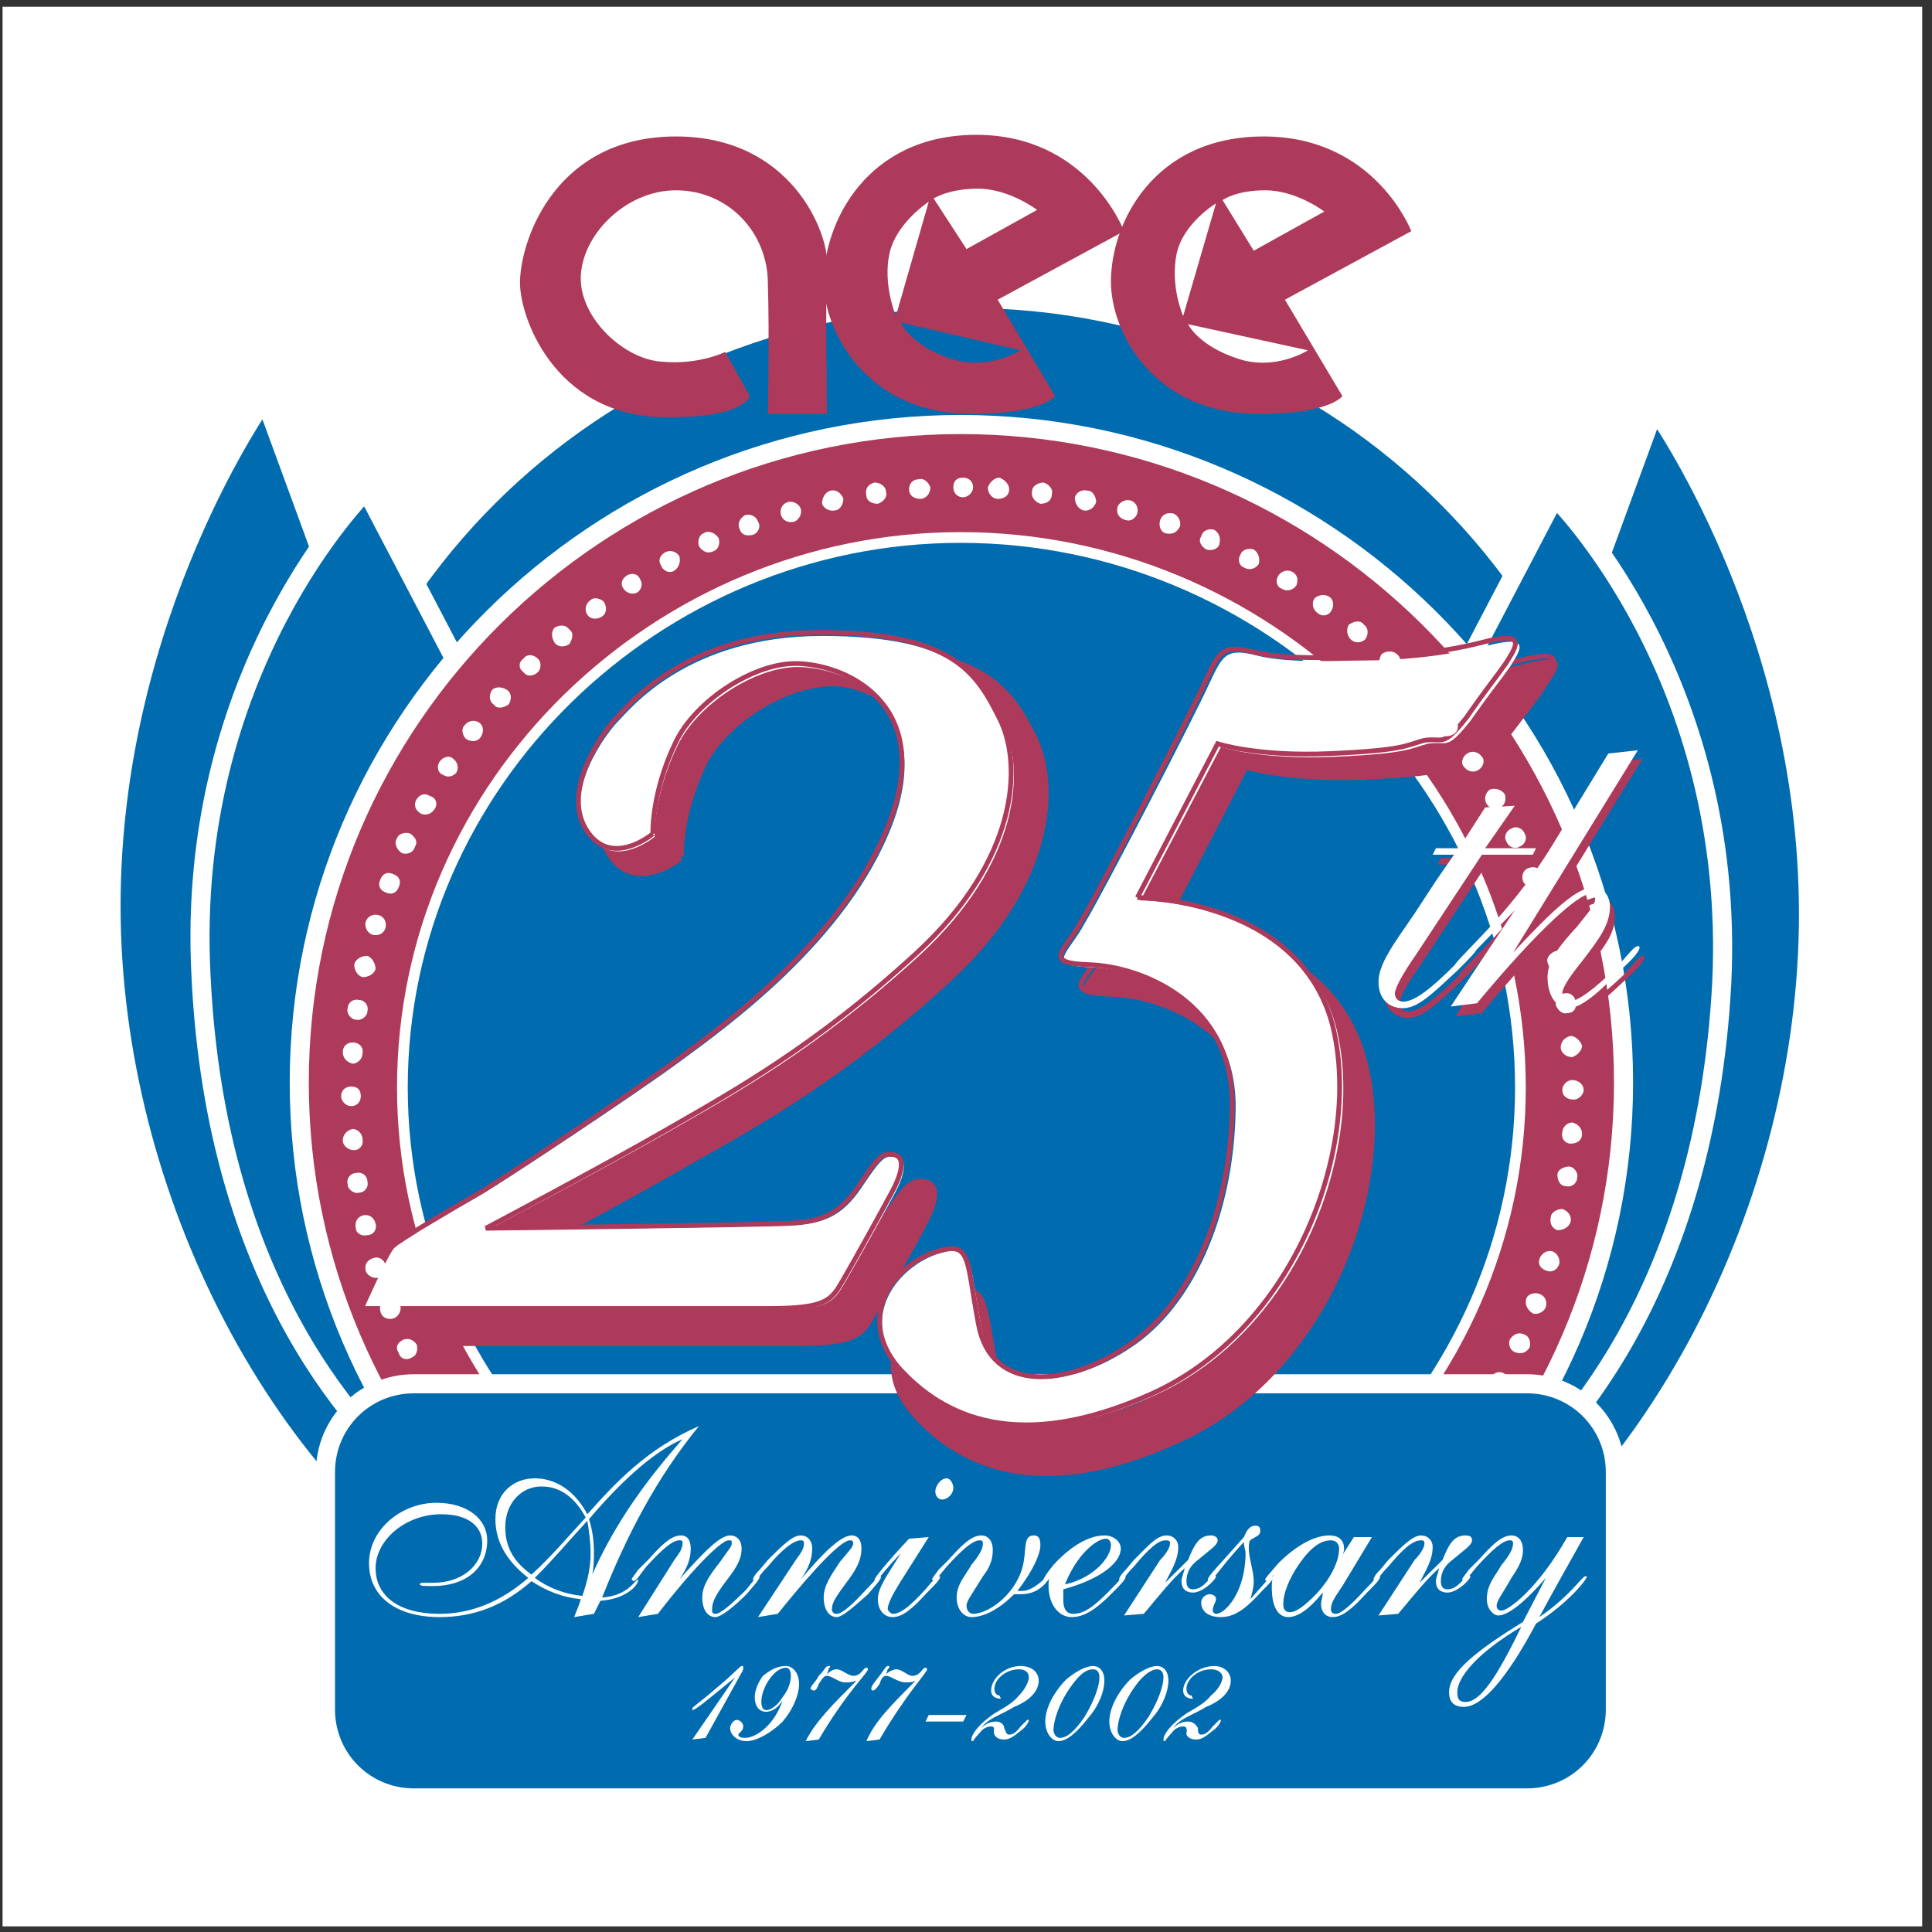 <?xml version="1.0" encoding="UTF-8"?>
<svg xmlns="http://www.w3.org/2000/svg" xmlns:xlink="http://www.w3.org/1999/xlink" width="194pt" height="194pt" viewBox="0 0 194 194" version="1.1">
<rect x="0" y="0" width="194" height="194" fill="#333333" stroke="none"/>
<g id="surface1">
<path style=" stroke:none;fill-rule:evenodd;fill:rgb(100%,100%,100%);fill-opacity:1;" d="M 0.258 0.676 L 193.016 0.676 L 193.016 193.434 L 0.258 193.434 L 0.258 0.676 "/>
<path style=" stroke:none;fill-rule:evenodd;fill:rgb(0%,42.4%,68.599%);fill-opacity:1;" d="M 158.691 62.879 L 166.605 41.406 C 166.605 41.406 182.098 62.879 182.098 92.055 C 182.098 121.398 166.273 151.395 144.188 163.852 C 122.102 176.309 158.691 62.879 158.691 62.879 "/>
<path style="fill:none;stroke-width:19.174;stroke-linecap:butt;stroke-linejoin:miter;stroke:rgb(100%,100%,100%);stroke-opacity:1;stroke-miterlimit:2.613;" d="M 1582.578 1314.814 L 1661.502 1530.169 C 1661.502 1530.169 1816.001 1314.814 1816.001 1022.254 C 1816.001 728.01 1658.191 427.225 1437.935 302.313 C 1217.679 177.4 1582.578 1314.814 1582.578 1314.814 " transform="matrix(0.1,0,0,-0.1,0,194)"/>
<path style=" stroke:none;fill-rule:evenodd;fill:rgb(0%,42.4%,68.599%);fill-opacity:1;" d="M 34.582 61.895 L 26.672 40.422 C 26.672 40.422 11.18 61.895 11.18 91.234 C 11.18 120.414 26.836 150.41 49.086 162.867 C 71.172 175.328 34.582 61.895 34.582 61.895 "/>
<path style="fill:none;stroke-width:19.174;stroke-linecap:butt;stroke-linejoin:miter;stroke:rgb(100%,100%,100%);stroke-opacity:1;stroke-miterlimit:2.613;" d="M 344.875 1324.684 L 265.99 1540.001 C 265.99 1540.001 111.491 1324.684 111.491 1030.441 C 111.491 737.881 267.626 437.096 489.518 312.184 C 709.774 187.232 344.875 1324.684 344.875 1324.684 " transform="matrix(0.1,0,0,-0.1,0,194)"/>
<path style=" stroke:none;fill-rule:evenodd;fill:rgb(0%,42.4%,68.599%);fill-opacity:1;" d="M 97.379 166.148 C 135.125 166.148 165.617 135.824 165.617 98.285 C 165.617 60.746 135.125 30.422 97.379 30.422 C 59.801 30.422 29.145 60.746 29.145 98.285 C 29.145 135.824 59.801 166.148 97.379 166.148 "/>
<path style="fill:none;stroke-width:19.174;stroke-linecap:butt;stroke-linejoin:miter;stroke:rgb(100%,100%,100%);stroke-opacity:1;stroke-miterlimit:2.613;" d="M 971.128 279.281 C 1347.558 279.281 1651.646 583.395 1651.646 959.778 C 1651.646 1336.2 1347.558 1640.276 971.128 1640.276 C 596.374 1640.276 290.649 1336.2 290.649 959.778 C 290.649 583.395 596.374 279.281 971.128 279.281 " transform="matrix(0.1,0,0,-0.1,0,194)"/>
<path style=" stroke:none;fill-rule:evenodd;fill:rgb(0%,42.4%,68.599%);fill-opacity:1;" d="M 147.648 149.098 L 147.32 67.797 L 156.551 50.258 C 156.551 50.258 174.844 68.121 173.363 98.941 C 171.715 129.922 157.211 145.164 150.285 150.574 C 143.199 155.984 147.648 149.098 147.648 149.098 "/>
<path style="fill:none;stroke-width:19.174;stroke-linecap:butt;stroke-linejoin:miter;stroke:rgb(100%,100%,100%);stroke-opacity:1;stroke-miterlimit:2.613;" d="M 1472.489 450.257 L 1469.178 1265.499 L 1561.23 1441.371 C 1561.23 1441.371 1743.699 1262.208 1728.896 953.198 C 1712.456 642.542 1567.814 489.701 1498.745 435.451 C 1428.079 381.201 1472.489 450.257 1472.489 450.257 " transform="matrix(0.1,0,0,-0.1,0,194)"/>
<path style="fill-rule:evenodd;fill:rgb(0%,42.4%,68.599%);fill-opacity:1;stroke-width:19.174;stroke-linecap:butt;stroke-linejoin:miter;stroke:rgb(100%,100%,100%);stroke-opacity:1;stroke-miterlimit:2.613;" d="M 456.639 456.799 L 459.951 1272.079 L 367.898 1447.952 C 367.898 1447.952 185.429 1268.789 201.869 959.778 C 216.672 649.122 361.315 496.243 432.019 442.031 C 501.049 387.781 456.639 456.799 456.639 456.799 " transform="matrix(0.1,0,0,-0.1,0,194)"/>
<path style=" stroke:none;fill-rule:evenodd;fill:rgb(67.799%,22.699%,35.3%);fill-opacity:1;" d="M 96.719 174.836 C 133.309 174.836 163.473 145.328 163.473 108.941 C 163.473 72.551 133.309 43.043 96.719 43.043 C 60.129 43.043 30.133 72.551 30.133 108.941 C 30.133 145.328 60.129 174.836 96.719 174.836 "/>
<path style="fill:none;stroke-width:19.174;stroke-linecap:butt;stroke-linejoin:miter;stroke:rgb(100%,100%,100%);stroke-opacity:1;stroke-miterlimit:2.613;" d="M 964.545 192.167 C 1329.443 192.167 1630.26 488.056 1630.26 852.962 C 1630.26 1217.868 1329.443 1513.718 964.545 1513.718 C 599.646 1513.718 300.505 1217.868 300.505 852.962 C 300.505 488.056 599.646 192.167 964.545 192.167 " transform="matrix(0.1,0,0,-0.1,0,194)"/>
<path style=" stroke:none;fill-rule:evenodd;fill:rgb(0%,42.4%,68.599%);fill-opacity:1;" d="M 96.719 164.508 C 127.379 164.508 153.09 139.758 153.09 109.43 C 153.09 78.941 127.379 54.355 96.719 54.355 C 66.227 54.355 40.516 78.941 40.516 109.43 C 40.516 139.758 66.227 164.508 96.719 164.508 "/>
<path style="fill:none;stroke-width:10.775;stroke-linecap:butt;stroke-linejoin:miter;stroke:rgb(100%,100%,100%);stroke-opacity:1;stroke-miterlimit:2.613;" d="M 964.545 295.732 C 1270.269 295.732 1526.715 543.912 1526.715 848.027 C 1526.715 1153.747 1270.269 1400.282 964.545 1400.282 C 660.456 1400.282 404.049 1153.747 404.049 848.027 C 404.049 543.912 660.456 295.732 964.545 295.732 " transform="matrix(0.1,0,0,-0.1,0,194)"/>
<path style=" stroke:none;fill-rule:evenodd;fill:rgb(0%,42.4%,68.599%);fill-opacity:1;" d="M 153.746 180.574 C 158.691 180.574 162.648 176.637 162.648 171.719 L 162.648 147.953 C 162.648 143.035 158.691 139.102 153.746 139.102 L 41.672 139.102 C 36.727 139.102 32.77 143.035 32.77 147.953 L 32.77 171.719 C 32.77 176.637 36.727 180.574 41.672 180.574 L 153.746 180.574 "/>
<path style="fill:none;stroke-width:19.174;stroke-linecap:butt;stroke-linejoin:miter;stroke:rgb(100%,100%,100%);stroke-opacity:1;stroke-miterlimit:2.613;" d="M 1533.299 134.627 C 1582.578 134.627 1622.04 174.11 1622.04 223.425 L 1622.04 461.734 C 1622.04 511.049 1582.578 550.493 1533.299 550.493 L 415.58 550.493 C 366.262 550.493 326.8 511.049 326.8 461.734 L 326.8 223.425 C 326.8 174.11 366.262 134.627 415.58 134.627 L 1533.299 134.627 " transform="matrix(0.1,0,0,-0.1,0,194)"/>
<path style=" stroke:none;fill-rule:evenodd;fill:rgb(100%,100%,100%);fill-opacity:1;" d="M 58.316 160.574 C 56.504 160.41 54.855 159.754 53.371 158.77 C 50.57 161.23 47.602 162.379 44.145 162.379 C 39.691 162.379 37.055 160.246 37.055 156.969 C 37.055 153.527 40.352 150.902 43.812 150.902 C 46.945 150.902 48.922 152.543 48.922 154.672 C 48.922 157.461 46.781 159.262 43.484 159.262 C 42.66 159.262 42.164 159.262 42.164 159.098 C 42.164 158.934 42.328 158.934 42.492 158.934 C 42.492 158.934 42.824 158.934 43.484 158.934 C 46.449 158.934 48.426 157.133 48.426 155 C 48.426 153.199 46.945 152.051 44.309 152.051 C 40.68 152.051 37.715 154.672 37.715 157.461 C 37.715 160.246 40.023 162.051 44.145 162.051 C 47.438 162.051 50.406 160.738 53.043 158.441 C 50.734 156.641 49.746 154.672 49.746 152.543 C 49.746 149.918 51.559 148.445 53.703 148.445 C 55.352 148.445 57.492 149.262 58.977 152.051 C 61.777 148.934 64.91 145.492 70.184 143.199 C 65.898 148.445 62.934 154.18 60.461 160.41 C 63.098 160.246 63.758 158.605 64.086 158.605 C 64.086 159.262 62.77 160.574 60.293 160.738 L 59.637 162.051 L 57.656 162.379 C 57.824 161.887 58.152 161.23 58.316 160.574 Z M 68.535 144.512 C 65.898 145.656 62.77 148.281 59.141 152.543 C 59.469 153.527 59.637 154.672 59.637 155.82 C 59.637 156.641 59.637 157.297 59.469 158.113 C 61.941 152.543 65.238 148.281 68.535 144.512 Z M 59.305 155.984 C 59.305 154.836 59.141 153.691 58.977 152.707 C 57.164 154.672 55.516 156.641 53.703 158.441 C 55.02 159.426 56.668 160.082 58.48 160.246 C 58.977 158.77 59.305 157.461 59.305 155.984 Z M 58.812 152.379 C 57.656 150.246 56.176 149.262 54.359 149.262 C 52.383 149.262 50.734 150.902 50.734 153.359 C 50.734 155.328 51.559 156.805 53.371 158.113 C 55.352 156.312 57 154.344 58.812 152.379 "/>
<path style=" stroke:none;fill-rule:evenodd;fill:rgb(100%,100%,100%);fill-opacity:1;" d="M 67.711 156.641 C 68.207 155.984 68.535 155.492 68.535 155 C 68.535 154.672 68.535 154.672 68.207 154.672 C 67.547 154.672 66.559 155.492 64.91 157.297 C 64.25 158.113 63.922 158.77 63.59 158.77 L 63.426 158.605 C 63.426 158.441 63.758 158.113 64.086 157.625 L 65.074 156.641 C 66.395 155.164 67.383 154.18 68.371 154.18 C 69.031 154.18 69.359 154.672 69.359 155.492 C 69.359 156.477 69.031 157.461 68.207 158.605 C 70.844 155.656 72.328 154.18 73.316 154.18 C 73.977 154.18 74.469 154.672 74.469 155.492 C 74.469 156.805 73.645 157.789 72.656 159.098 C 71.832 160.246 71.504 160.902 71.504 161.559 C 71.504 161.887 71.504 162.051 71.832 162.051 C 72.328 162.051 73.316 161.23 74.965 159.59 C 75.621 158.77 75.953 158.281 76.117 158.281 C 76.281 158.281 76.281 158.281 76.281 158.281 C 76.281 158.605 75.789 159.098 74.965 160.082 C 73.48 161.559 72.328 162.379 71.832 162.379 C 71.008 162.379 70.516 161.559 70.516 160.41 C 70.516 159.262 71.172 158.281 72.328 156.805 C 72.984 155.82 73.48 155.328 73.48 155 C 73.48 154.672 73.48 154.672 73.152 154.672 C 72.492 154.672 69.855 157.133 66.062 162.051 L 64.086 162.379 L 67.711 156.641 "/>
<path style=" stroke:none;fill-rule:evenodd;fill:rgb(100%,100%,100%);fill-opacity:1;" d="M 79.91 156.641 C 80.402 155.984 80.734 155.492 80.734 155 C 80.734 154.672 80.566 154.672 80.402 154.672 C 79.742 154.672 78.59 155.492 77.105 157.297 C 76.281 158.113 75.953 158.77 75.789 158.77 C 75.621 158.77 75.621 158.605 75.621 158.605 C 75.621 158.441 75.789 158.113 76.281 157.625 L 77.105 156.641 C 78.59 155.164 79.578 154.18 80.402 154.18 C 81.062 154.18 81.555 154.672 81.555 155.492 C 81.555 156.477 81.227 157.461 80.402 158.605 C 82.875 155.656 84.523 154.18 85.512 154.18 C 86.172 154.18 86.5 154.672 86.5 155.492 C 86.5 156.805 85.844 157.789 84.852 159.098 C 84.027 160.246 83.535 160.902 83.535 161.559 C 83.535 161.887 83.699 162.051 84.027 162.051 C 84.523 162.051 85.512 161.23 86.996 159.59 C 87.82 158.77 88.148 158.281 88.316 158.281 L 88.48 158.281 C 88.48 158.605 87.984 159.098 87.16 160.082 C 85.512 161.559 84.523 162.379 84.027 162.379 C 83.207 162.379 82.711 161.559 82.711 160.41 C 82.711 159.262 83.371 158.281 84.359 156.805 C 85.184 155.82 85.676 155.328 85.676 155 C 85.676 154.672 85.512 154.672 85.348 154.672 C 84.523 154.672 82.051 157.133 78.094 162.051 L 76.117 162.379 L 79.91 156.641 "/>
<path style=" stroke:none;fill-rule:evenodd;fill:rgb(100%,100%,100%);fill-opacity:1;" d="M 95.07 148.445 C 95.402 148.445 95.73 148.934 95.73 149.426 C 95.73 149.918 95.238 150.574 94.578 150.574 C 94.246 150.574 93.918 150.246 93.918 149.754 C 93.918 149.262 94.414 148.445 95.07 148.445 Z M 87.82 158.77 L 87.82 158.605 C 87.82 158.441 88.973 156.969 91.281 154.508 L 93.258 154.344 L 90.457 158.77 C 89.633 160.082 89.137 161.066 89.137 161.559 C 89.137 161.723 89.469 162.051 89.633 162.051 C 90.457 162.051 91.445 161.23 92.93 159.59 C 93.754 158.605 94.082 158.281 94.246 158.281 L 94.414 158.281 C 94.414 158.605 93.918 159.098 93.094 159.918 C 91.609 161.559 90.621 162.379 89.633 162.379 C 88.809 162.379 88.148 161.723 88.148 160.574 C 88.148 159.426 89.137 158.113 90.457 155.984 C 88.809 157.625 88.148 158.77 87.82 158.77 "/>
<path style=" stroke:none;fill-rule:evenodd;fill:rgb(100%,100%,100%);fill-opacity:1;" d="M 102.652 159.754 C 103.312 159.754 104.137 159.262 104.961 158.441 L 105.289 158.113 L 105.453 157.953 C 105.621 157.953 105.621 158.113 105.621 158.113 C 105.621 158.281 105.621 158.281 105.621 158.281 L 105.289 158.605 C 104.469 159.754 103.477 160.082 102.488 160.082 C 102.324 160.082 101.996 160.082 101.828 160.082 C 100.18 161.723 98.699 162.379 97.543 162.379 C 96.719 162.379 96.062 161.559 96.062 160.41 C 96.062 159.098 96.887 158.281 97.543 157.133 C 98.367 156.148 98.699 155.492 98.699 155 C 98.699 154.672 98.531 154.672 98.367 154.672 C 97.711 154.672 96.719 155.492 95.07 157.297 C 94.246 158.281 93.918 158.77 93.754 158.77 L 93.59 158.605 C 93.59 158.441 93.918 158.113 94.246 157.625 L 95.238 156.641 C 96.555 155.164 97.543 154.18 98.531 154.18 C 99.191 154.18 99.688 154.672 99.688 155.656 C 99.688 156.641 99.355 157.461 98.699 158.281 C 97.711 159.918 97.051 160.738 97.051 161.23 C 97.051 161.723 97.379 162.051 97.711 162.051 C 99.191 162.051 101.828 160.246 102.652 157.461 C 103.148 155.656 102.652 154.18 103.809 154.18 C 104.301 154.18 104.469 154.508 104.469 155.164 C 104.469 155.984 103.809 157.625 102.16 159.754 C 102.324 159.754 102.488 159.754 102.652 159.754 "/>
<path style=" stroke:none;fill-rule:evenodd;fill:rgb(100%,100%,100%);fill-opacity:1;" d="M 104.797 158.77 L 104.797 158.605 C 104.797 158.441 105.129 157.953 105.785 157.133 C 107.598 155.164 109.41 154.18 110.895 154.18 C 111.883 154.18 112.543 154.836 112.543 155.492 C 112.543 156.969 110.398 158.605 106.773 159.59 C 106.773 160.082 106.773 160.41 106.773 160.738 C 106.773 161.559 107.105 162.051 107.762 162.051 C 108.918 162.051 109.906 161.23 111.223 159.918 C 112.379 158.77 112.707 158.281 112.871 158.281 C 113.039 158.281 113.039 158.281 113.039 158.281 C 113.039 158.605 112.543 159.098 111.555 160.082 C 110.07 161.559 108.918 162.379 107.598 162.379 C 106.281 162.379 105.289 161.066 105.289 159.262 C 105.289 158.934 105.289 158.605 105.453 158.113 C 105.129 158.441 104.961 158.77 104.797 158.77 Z M 111.555 155.164 C 111.555 154.836 111.391 154.508 111.059 154.508 C 110.07 154.508 108.094 156.148 106.938 159.098 C 109.906 158.441 111.555 156.312 111.555 155.164 "/>
<path style=" stroke:none;fill-rule:evenodd;fill:rgb(100%,100%,100%);fill-opacity:1;" d="M 116.496 156.641 C 117.156 155.984 117.488 155.328 117.488 155 C 117.488 154.672 117.324 154.672 116.992 154.672 C 116.336 154.672 115.344 155.492 113.863 157.297 C 113.039 158.113 112.707 158.77 112.543 158.77 C 112.379 158.77 112.379 158.605 112.379 158.605 C 112.379 158.441 112.543 158.113 113.039 157.625 L 113.863 156.641 C 115.344 155.164 116.168 154.18 117.156 154.18 C 117.816 154.18 118.312 154.672 118.312 155.328 C 118.312 156.641 117.652 157.625 116.992 158.934 C 117.652 158.281 118.477 157.461 119.301 156.641 C 119.961 155 120.453 154.18 121.609 154.18 C 121.938 154.18 122.27 154.344 122.27 154.672 C 122.27 155.164 121.441 155.656 120.289 156.641 C 119.629 157.133 119.137 157.789 119.137 158.77 C 119.137 159.262 119.301 159.59 119.797 159.59 C 120.949 159.59 121.609 158.113 121.938 158.113 L 122.102 158.281 C 122.102 158.605 120.785 159.918 119.797 159.918 C 119.137 159.918 118.641 159.59 118.641 158.77 C 118.641 158.441 118.805 158.113 118.973 157.461 C 117.816 158.441 116.496 160.082 114.852 162.051 L 112.871 162.215 L 116.496 156.641 "/>
<path style=" stroke:none;fill-rule:evenodd;fill:rgb(100%,100%,100%);fill-opacity:1;" d="M 121.441 158.77 C 121.277 158.77 121.277 158.605 121.277 158.605 C 121.277 158.281 122.598 156.969 124.906 154.344 C 125.234 153.527 125.562 153.199 126.059 153.199 C 126.387 153.199 126.555 153.359 126.555 153.691 C 126.555 154.016 126.387 154.18 126.059 154.344 C 125.562 154.672 125.398 154.508 125.398 155.492 C 125.398 156.477 125.895 157.789 125.895 158.77 C 125.895 159.426 125.73 159.918 125.562 160.574 C 126.883 159.098 127.543 158.281 127.707 158.281 C 127.871 158.281 127.871 158.281 127.871 158.281 C 127.871 158.605 127.543 158.934 126.719 159.754 C 125.234 161.395 124.078 162.379 122.598 162.379 C 121.441 162.379 120.617 161.887 120.617 160.902 C 120.617 160.41 121.113 160.082 121.441 160.082 C 121.773 160.082 122.102 160.246 122.102 160.574 C 122.102 160.902 121.773 161.23 121.773 161.723 C 121.773 161.887 121.938 162.051 122.102 162.051 C 123.09 162.051 125.07 159.754 125.07 155.984 C 125.07 155.656 124.906 155.328 124.906 154.836 C 122.598 157.297 121.773 158.77 121.441 158.77 "/>
<path style=" stroke:none;fill-rule:evenodd;fill:rgb(100%,100%,100%);fill-opacity:1;" d="M 135.949 154.344 L 137.762 154.344 L 134.793 159.262 C 134.137 160.246 133.641 160.902 133.641 161.559 C 133.641 161.887 133.805 162.051 134.137 162.051 C 134.629 162.051 135.617 161.23 137.102 159.59 C 137.926 158.77 138.254 158.281 138.422 158.281 C 138.586 158.281 138.586 158.281 138.586 158.281 C 138.586 158.605 138.09 159.098 137.266 159.918 C 135.781 161.559 134.793 162.379 133.805 162.379 C 133.145 162.379 132.652 161.887 132.652 161.066 C 132.652 160.738 132.816 160.41 132.816 159.918 C 131.496 161.559 130.344 162.379 129.355 162.379 C 128.367 162.379 127.707 161.395 127.707 159.426 C 127.707 159.098 127.707 158.605 127.871 158.113 C 127.543 158.605 127.379 158.77 127.211 158.77 C 127.211 158.77 127.047 158.77 127.047 158.605 C 127.047 158.441 127.543 157.953 128.367 156.969 C 130.344 155 132.156 154.18 133.477 154.18 C 134.465 154.18 134.961 154.672 134.961 155.492 C 134.961 155.656 134.961 155.82 134.793 156.148 Z M 129.52 161.887 C 130.18 161.887 131.004 161.23 132.156 160.082 C 133.805 158.281 134.465 156.641 134.465 155.492 C 134.465 155 134.137 154.672 133.641 154.672 C 132.652 154.672 131.664 155.328 130.508 156.969 C 129.355 158.605 128.859 160.082 128.859 161.066 C 128.859 161.559 129.023 161.887 129.52 161.887 "/>
<path style=" stroke:none;fill-rule:evenodd;fill:rgb(100%,100%,100%);fill-opacity:1;" d="M 142.047 156.641 C 142.703 155.984 143.035 155.328 143.035 155 C 143.035 154.672 142.871 154.672 142.703 154.672 C 141.883 154.672 140.891 155.492 139.41 157.297 C 138.586 158.113 138.254 158.77 138.09 158.77 C 137.926 158.77 137.926 158.605 137.926 158.605 C 137.926 158.441 138.09 158.113 138.586 157.625 L 139.41 156.641 C 140.891 155.164 141.883 154.18 142.703 154.18 C 143.363 154.18 143.859 154.672 143.859 155.328 C 143.859 156.641 143.199 157.625 142.539 158.934 C 143.199 158.281 144.023 157.461 144.848 156.641 C 145.508 155 146.004 154.18 147.156 154.18 C 147.648 154.18 147.812 154.344 147.812 154.672 C 147.812 155.164 146.992 155.656 145.836 156.641 C 145.176 157.133 144.684 157.789 144.684 158.77 C 144.684 159.262 144.848 159.59 145.344 159.59 C 146.496 159.59 147.156 158.113 147.484 158.113 L 147.648 158.281 C 147.648 158.605 146.332 159.918 145.344 159.918 C 144.684 159.918 144.188 159.59 144.188 158.77 C 144.188 158.441 144.355 158.113 144.52 157.461 C 143.363 158.441 142.047 160.082 140.398 162.051 L 138.422 162.215 L 142.047 156.641 "/>
<path style=" stroke:none;fill-rule:evenodd;fill:rgb(100%,100%,100%);fill-opacity:1;" d="M 150.453 162.215 C 149.957 162.215 149.297 161.559 149.297 160.574 C 149.297 159.098 150.121 158.281 150.781 157.133 C 151.605 156.148 151.934 155.492 151.934 155 C 151.934 154.672 151.77 154.672 151.605 154.672 C 150.945 154.672 149.957 155.492 148.309 157.297 C 147.484 158.281 147.156 158.77 146.992 158.77 L 146.824 158.605 C 146.824 158.441 147.156 158.113 147.484 157.625 L 148.473 156.641 C 149.793 155.164 150.781 154.18 151.77 154.18 C 152.43 154.18 152.926 154.672 152.926 155.656 C 152.926 156.641 152.43 157.461 151.77 158.441 C 150.945 159.918 150.285 160.738 150.285 161.23 C 150.285 161.559 150.453 161.723 150.781 161.723 C 151.441 161.723 154.406 159.59 157.375 154.344 L 159.023 154.344 C 157.375 157.297 155.891 159.918 154.57 162.379 C 157.703 160.246 158.859 158.281 159.188 158.281 L 159.352 158.281 C 159.352 158.605 157.539 160.902 154.242 163.031 C 151.277 168.605 148.805 171.395 146.992 171.395 C 146.004 171.395 145.508 170.902 145.508 169.918 C 145.508 167.949 148.145 165.82 152.926 162.867 L 155.23 158.441 C 153.09 160.902 151.441 162.215 150.453 162.215 Z M 146.332 169.918 C 146.332 170.574 146.496 170.902 147.156 170.902 C 148.641 170.902 150.285 168.441 152.758 163.359 C 148.309 165.984 146.332 168.441 146.332 169.918 "/>
<path style=" stroke:none;fill-rule:evenodd;fill:rgb(100%,100%,100%);fill-opacity:1;" d="M 73.809 168.441 C 71.172 170.574 69.855 171.719 69.523 171.719 L 69.523 171.555 C 69.523 171.395 70.348 170.902 71.832 169.59 C 73.645 168.113 74.305 167.293 74.469 167.293 C 74.633 167.293 74.633 167.293 74.633 167.461 C 74.633 167.461 74.633 167.785 74.469 167.949 L 70.844 174.508 L 69.523 174.672 L 73.809 168.441 "/>
<path style=" stroke:none;fill-rule:evenodd;fill:rgb(100%,100%,100%);fill-opacity:1;" d="M 76.941 171.887 C 76.281 171.887 75.789 171.395 75.789 170.41 C 75.789 169.754 76.117 168.934 76.613 168.277 C 77.438 167.621 78.094 167.293 78.918 167.293 C 79.578 167.293 80.238 167.949 80.238 169.098 C 80.238 170.246 79.578 171.719 78.59 172.867 C 77.438 174.016 75.953 174.836 74.965 174.836 C 73.977 174.836 73.316 174.18 73.316 173.523 C 73.316 173.195 73.645 172.703 73.977 172.703 C 74.305 172.703 74.633 173.031 74.633 173.359 C 74.633 173.852 74.141 174.016 74.141 174.18 C 74.141 174.344 74.305 174.508 74.801 174.508 C 75.953 174.508 77.766 173.195 78.59 170.738 C 78.094 171.555 77.438 171.887 76.941 171.887 Z M 78.918 167.461 C 77.766 167.461 76.449 169.426 76.449 170.902 C 76.449 171.395 76.613 171.719 76.941 171.719 C 77.438 171.719 78.094 171.23 78.59 170.41 C 79.25 169.59 79.414 168.77 79.414 168.277 C 79.414 167.785 79.25 167.461 78.918 167.461 "/>
<path style=" stroke:none;fill-rule:evenodd;fill:rgb(100%,100%,100%);fill-opacity:1;" d="M 86.008 168.77 C 85.512 168.934 85.184 168.934 84.852 168.934 C 84.195 168.934 83.535 168.277 83.039 168.277 C 82.711 168.277 82.547 168.605 82.215 169.098 C 82.051 169.59 81.887 169.754 81.723 169.754 C 81.555 169.754 81.391 169.59 81.391 169.59 C 81.391 169.262 81.887 168.934 82.215 168.277 C 82.875 167.621 82.875 167.293 83.207 167.293 L 83.371 167.293 C 83.371 167.461 83.207 167.461 83.207 167.621 L 83.039 168.113 C 83.371 167.785 83.699 167.621 84.027 167.621 C 84.523 167.621 85.184 168.277 85.676 168.277 C 86.5 168.277 86.668 167.461 86.996 167.461 C 87.16 167.461 87.16 167.621 87.16 167.621 C 87.16 167.949 85.02 169.918 82.215 174.672 L 80.898 174.836 C 81.887 172.867 83.699 171.066 86.008 168.77 "/>
<path style=" stroke:none;fill-rule:evenodd;fill:rgb(100%,100%,100%);fill-opacity:1;" d="M 91.941 168.77 C 91.609 168.934 91.281 168.934 90.953 168.934 C 90.129 168.934 89.469 168.277 88.973 168.277 C 88.645 168.277 88.48 168.605 88.316 169.098 C 87.984 169.59 87.82 169.754 87.656 169.754 C 87.488 169.754 87.488 169.59 87.488 169.59 C 87.488 169.262 87.82 168.934 88.316 168.277 C 88.809 167.621 88.973 167.293 89.137 167.293 C 89.305 167.293 89.305 167.293 89.305 167.293 C 89.305 167.461 89.305 167.461 89.137 167.621 L 88.973 168.113 C 89.305 167.785 89.797 167.621 89.961 167.621 C 90.621 167.621 91.117 168.277 91.609 168.277 C 92.434 168.277 92.598 167.461 92.93 167.461 C 93.094 167.461 93.094 167.621 93.094 167.621 C 93.094 167.949 91.117 169.918 88.316 174.672 L 86.996 174.836 C 87.82 172.867 89.633 171.066 91.941 168.77 "/>
<path style=" stroke:none;fill-rule:evenodd;fill:rgb(100%,100%,100%);fill-opacity:1;" d="M 93.258 172.211 L 97.051 172.211 L 96.719 172.867 L 92.93 172.867 L 93.258 172.211 "/>
<path style=" stroke:none;fill-rule:evenodd;fill:rgb(100%,100%,100%);fill-opacity:1;" d="M 100.512 170.574 C 99.852 170.574 99.523 170.246 99.523 169.754 C 99.523 168.605 100.84 167.293 102.488 167.293 C 103.645 167.293 104.301 167.949 104.301 168.77 C 104.301 169.754 103.477 170.738 101.828 171.395 C 100.512 172.211 99.191 172.539 98.531 173.523 C 99.027 173.031 99.523 172.867 100.016 172.867 C 100.512 172.867 100.84 173.195 100.84 173.523 C 101.008 173.852 101.008 174.18 101.336 174.18 C 101.664 174.18 101.996 174.016 102.488 173.359 C 102.984 172.867 103.148 172.703 103.148 172.703 C 103.312 172.703 103.312 172.703 103.312 172.703 C 103.312 172.867 103.148 173.195 102.82 173.523 C 101.996 174.18 101.5 174.672 100.84 174.672 C 100.348 174.672 100.016 174.508 99.852 174.18 C 99.688 173.852 100.016 173.359 99.523 173.359 C 99.191 173.359 98.699 173.523 98.367 174.016 C 97.875 174.508 97.711 174.836 97.711 174.836 C 97.543 174.836 97.543 174.836 97.543 174.672 C 97.543 174.18 98.203 173.195 99.852 172.047 C 100.676 171.555 101.664 171.066 102.324 170.246 C 102.984 169.59 103.312 168.77 103.312 168.441 C 103.312 167.949 102.984 167.621 102.324 167.621 C 101.008 167.621 99.852 168.605 99.852 169.59 C 99.852 169.918 100.016 170.246 100.348 170.246 L 100.512 170.574 "/>
<path style=" stroke:none;fill-rule:evenodd;fill:rgb(100%,100%,100%);fill-opacity:1;" d="M 104.961 172.867 C 104.961 171.555 105.785 169.918 107.105 168.605 C 108.094 167.785 109.082 167.293 109.742 167.293 C 110.398 167.293 110.895 167.785 110.895 168.77 C 110.895 169.754 110.398 171.23 109.246 172.539 C 108.094 174.016 107.105 174.836 106.281 174.836 C 105.621 174.836 104.961 174.016 104.961 172.867 Z M 106.445 174.508 C 107.105 174.508 107.93 173.852 108.918 172.375 C 109.906 170.738 110.398 169.262 110.398 168.441 C 110.398 167.785 110.07 167.621 109.742 167.621 C 109.082 167.621 108.422 168.113 107.598 169.262 C 106.281 171.066 105.785 172.867 105.785 173.688 C 105.785 174.18 106.113 174.508 106.445 174.508 "/>
<path style=" stroke:none;fill-rule:evenodd;fill:rgb(100%,100%,100%);fill-opacity:1;" d="M 111.391 172.867 C 111.391 171.555 112.215 169.918 113.531 168.605 C 114.52 167.785 115.512 167.293 116.168 167.293 C 116.828 167.293 117.324 167.785 117.324 168.77 C 117.324 169.754 116.828 171.23 115.676 172.539 C 114.52 174.016 113.531 174.836 112.707 174.836 C 112.051 174.836 111.391 174.016 111.391 172.867 Z M 112.871 174.508 C 113.531 174.508 114.355 173.852 115.344 172.375 C 116.336 170.738 116.828 169.262 116.828 168.441 C 116.828 167.785 116.496 167.621 116.168 167.621 C 115.676 167.621 114.852 168.113 114.027 169.262 C 112.707 171.066 112.215 172.867 112.215 173.688 C 112.215 174.18 112.543 174.508 112.871 174.508 "/>
<path style=" stroke:none;fill-rule:evenodd;fill:rgb(100%,100%,100%);fill-opacity:1;" d="M 119.797 170.574 C 119.137 170.574 118.805 170.246 118.805 169.754 C 118.805 168.605 120.289 167.293 121.938 167.293 C 122.926 167.293 123.586 167.949 123.586 168.77 C 123.586 169.754 122.762 170.738 121.113 171.395 C 119.797 172.211 118.477 172.539 117.816 173.523 C 118.312 173.031 118.805 172.867 119.301 172.867 C 119.797 172.867 120.125 173.195 120.289 173.523 C 120.289 173.852 120.289 174.18 120.617 174.18 C 120.949 174.18 121.277 174.016 121.773 173.359 C 122.27 172.867 122.434 172.703 122.434 172.703 C 122.598 172.703 122.598 172.703 122.598 172.703 C 122.598 172.867 122.434 173.195 122.102 173.523 C 121.277 174.18 120.785 174.672 120.125 174.672 C 119.629 174.672 119.301 174.508 119.137 174.18 C 119.137 173.852 119.301 173.359 118.805 173.359 C 118.477 173.359 117.98 173.523 117.652 174.016 C 117.156 174.508 116.992 174.836 116.992 174.836 C 116.828 174.836 116.828 174.836 116.828 174.672 C 116.828 174.18 117.488 173.195 119.137 172.047 C 119.961 171.555 120.949 171.066 121.609 170.246 C 122.434 169.59 122.762 168.77 122.762 168.441 C 122.762 167.949 122.27 167.621 121.609 167.621 C 120.289 167.621 119.137 168.605 119.137 169.59 C 119.137 169.918 119.301 170.246 119.629 170.246 L 119.797 170.574 "/>
<path style=" stroke:none;fill-rule:evenodd;fill:rgb(67.799%,22.699%,35.3%);fill-opacity:1;" d="M 68.371 86.32 C 68.371 86.32 63.922 89.926 61.449 85.828 C 58.812 81.566 63.426 75.5 64.582 74.352 C 65.734 73.203 71.668 65.664 85.512 65.664 C 99.191 65.664 101.664 69.926 103.973 74.516 C 106.281 79.27 105.785 88.941 95.402 98.449 C 85.02 107.957 76.449 112.711 69.691 116.48 C 62.934 120.414 51.066 126.645 51.066 126.645 C 51.066 126.645 79.414 126.316 82.379 126.152 C 85.512 125.988 87.488 125.332 89.469 122.219 C 91.445 119.266 91.941 118.938 93.094 119.102 C 94.246 119.266 94.082 120.742 92.93 122.871 C 91.777 125.168 88.973 129.922 87.82 131.887 C 86.668 134.02 86.172 134.84 80.238 134.84 C 74.305 134.84 38.539 134.84 38.539 134.84 C 38.539 134.84 40.848 129.102 41.504 128.445 C 42.164 127.789 47.934 124.348 50.242 123.035 C 52.715 121.727 66.227 112.711 70.844 109.43 C 75.293 105.988 88.148 96.973 92.766 85.008 C 97.215 72.879 87.324 68.613 83.863 68.777 C 78.754 68.777 72.656 72.879 70.68 76.977 C 68.207 82.055 68.371 86.32 68.371 86.32 "/>
<path style="fill:none;stroke-width:9.584;stroke-linecap:butt;stroke-linejoin:miter;stroke:rgb(67.799%,22.699%,35.3%);stroke-opacity:1;stroke-miterlimit:2.613;" d="M 681.843 1079.755 C 681.843 1079.755 637.472 1043.602 612.813 1084.691 C 586.518 1127.425 632.525 1188.256 644.017 1199.772 C 655.548 1211.288 714.721 1286.885 852.781 1286.885 C 989.204 1286.885 1013.863 1244.151 1036.885 1198.127 C 1059.908 1150.457 1054.961 1053.472 951.417 958.133 C 847.872 862.794 762.403 815.163 695.01 777.325 C 627.616 737.881 509.269 675.444 509.269 675.444 C 509.269 675.444 791.971 678.696 821.538 680.341 C 852.781 681.986 872.492 688.566 892.243 719.785 C 911.954 749.397 916.902 752.687 928.394 751.042 C 939.886 749.397 938.25 734.591 926.758 713.243 C 915.266 690.211 887.295 642.542 875.803 622.839 C 864.311 601.453 859.364 593.227 800.19 593.227 C 741.016 593.227 384.338 593.227 384.338 593.227 C 384.338 593.227 407.36 650.767 413.905 657.348 C 420.488 663.929 478.026 698.437 501.049 711.598 C 525.708 724.72 660.456 815.163 706.502 848.027 C 750.872 882.535 879.076 972.939 925.121 1092.916 C 969.492 1214.578 870.856 1257.273 836.341 1255.667 C 785.387 1255.667 724.577 1214.578 704.866 1173.489 C 680.207 1122.529 681.843 1079.755 681.843 1079.755 " transform="matrix(0.1,0,0,-0.1,0,194)"/>
<path style=" stroke:none;fill-rule:evenodd;fill:rgb(100%,100%,100%);fill-opacity:1;" d="M 65.734 84.023 C 65.734 84.023 61.449 87.629 58.977 83.531 C 56.504 79.434 60.953 73.531 62.105 72.387 C 63.262 71.238 69.031 63.859 82.547 63.859 C 96.062 63.859 98.367 67.961 100.676 72.551 C 102.984 77.141 102.488 86.645 92.27 95.988 C 82.051 105.332 73.645 109.922 67.051 113.691 C 60.461 117.465 48.922 123.527 48.922 123.527 C 48.922 123.527 76.613 123.199 79.578 123.035 C 82.547 122.871 84.523 122.219 86.5 119.266 C 88.48 116.316 88.809 115.988 89.961 116.152 C 91.117 116.316 90.953 117.789 89.797 119.922 C 88.645 122.051 86.008 126.805 84.852 128.773 C 83.699 130.742 83.207 131.559 77.438 131.559 C 71.668 131.559 36.395 131.559 36.395 131.559 C 36.395 131.559 38.867 125.988 39.527 125.332 C 40.188 124.676 45.789 121.398 48.098 120.086 C 50.406 118.773 63.758 109.922 68.207 106.645 C 72.656 103.367 85.184 94.516 89.633 82.711 C 94.082 70.91 85.02 66.977 80.074 66.977 C 75.789 66.977 70.02 70.746 68.043 74.844 C 65.57 79.926 65.734 84.023 65.734 84.023 "/>
<path style="fill:none;stroke-width:4.789;stroke-linecap:butt;stroke-linejoin:miter;stroke:rgb(67.799%,22.699%,35.3%);stroke-opacity:1;stroke-miterlimit:2.613;" d="M 655.548 1102.787 C 655.548 1102.787 612.813 1066.634 588.154 1107.723 C 563.495 1148.812 607.866 1207.997 619.358 1219.474 C 630.889 1230.99 688.426 1304.943 823.213 1304.943 C 958 1304.943 980.984 1263.854 1004.007 1217.868 C 1027.03 1171.804 1022.082 1076.504 920.174 982.81 C 818.266 889.116 734.433 843.091 668.676 805.292 C 602.957 767.454 487.882 706.663 487.882 706.663 C 487.882 706.663 764.039 709.953 793.607 711.598 C 823.213 713.243 842.925 719.785 862.636 749.397 C 882.387 778.97 885.659 782.261 897.151 780.615 C 908.682 778.97 907.046 764.203 895.515 742.817 C 884.023 721.469 857.728 673.799 846.197 654.058 C 834.705 634.316 829.758 626.13 772.259 626.13 C 714.721 626.13 362.951 626.13 362.951 626.13 C 362.951 626.13 387.61 681.986 394.193 688.566 C 400.777 695.147 456.639 728.01 479.662 741.171 C 502.685 754.332 635.797 843.091 680.207 875.955 C 724.577 908.818 849.508 997.577 893.879 1115.948 C 938.25 1234.28 847.872 1273.724 798.554 1273.724 C 755.82 1273.724 698.282 1235.925 678.57 1194.836 C 653.911 1143.876 655.548 1102.787 655.548 1102.787 " transform="matrix(0.1,0,0,-0.1,0,194)"/>
<path style=" stroke:none;fill-rule:evenodd;fill:rgb(67.799%,22.699%,35.3%);fill-opacity:1;" d="M 116.992 93.203 L 125.234 77.305 C 125.234 77.305 129.355 78.613 137.102 78.285 C 144.684 77.957 144.848 77.469 146.992 76.977 C 148.969 76.484 148.805 77.797 151.277 74.352 C 153.746 71.074 154.242 70.582 155.395 68.777 C 156.551 66.977 157.703 65.5 153.09 66.648 C 148.473 67.797 143.199 68.121 140.398 68.121 C 137.598 68.121 132.484 68.449 129.023 67.633 C 125.73 66.812 125.398 67.633 124.078 70.582 C 122.762 73.531 112.871 92.547 111.059 95.66 C 109.246 98.777 106.773 99.922 111.883 100.086 C 117.156 100.25 126.883 103.859 126.719 115.004 C 126.555 126.152 122.434 135.656 116.004 139.922 C 109.41 144.184 101.664 144.836 100.348 137.789 C 98.863 130.578 99.523 128.773 95.402 130.25 C 91.281 131.723 87.488 136.969 91.941 142.051 C 96.391 147.133 104.469 151.23 118.477 144.836 C 133.477 138.117 140.562 118.938 137.266 106.48 C 133.805 93.203 116.992 93.203 116.992 93.203 "/>
<path style="fill:none;stroke-width:4.789;stroke-linecap:butt;stroke-linejoin:miter;stroke:rgb(67.799%,22.699%,35.3%);stroke-opacity:1;stroke-miterlimit:2.613;" d="M 1166.725 1010.738 L 1248.922 1170.199 C 1248.922 1170.199 1290.02 1157.037 1367.269 1160.328 C 1442.882 1163.618 1444.519 1168.514 1465.905 1173.489 C 1485.617 1178.385 1483.981 1165.263 1508.601 1199.772 C 1533.299 1232.635 1538.207 1237.571 1549.738 1255.667 C 1561.23 1273.724 1572.722 1288.531 1526.715 1277.015 C 1480.67 1265.499 1428.079 1262.208 1400.148 1262.208 C 1372.217 1262.208 1321.224 1258.957 1286.748 1267.144 C 1253.869 1275.37 1250.558 1267.144 1237.391 1237.571 C 1224.263 1207.997 1125.627 1017.319 1107.551 986.1 C 1089.476 954.843 1064.817 943.366 1115.771 941.721 C 1168.361 940.076 1265.361 903.883 1263.725 792.131 C 1262.089 680.341 1220.99 585.041 1156.869 542.267 C 1091.112 499.533 1013.863 492.991 1000.735 563.654 C 985.931 635.961 992.515 654.058 951.417 639.252 C 910.318 624.485 872.492 571.879 916.902 520.92 C 961.272 469.96 1041.833 428.87 1181.528 492.991 C 1331.118 560.364 1401.784 752.687 1368.905 877.6 C 1334.391 1010.738 1166.725 1010.738 1166.725 1010.738 " transform="matrix(0.1,0,0,-0.1,0,194)"/>
<path style=" stroke:none;fill-rule:evenodd;fill:rgb(100%,100%,100%);fill-opacity:1;" d="M 114.52 90.414 L 122.598 75.008 C 122.598 75.008 126.555 76.32 133.969 75.992 C 141.387 75.664 141.551 75.172 143.363 74.68 C 145.344 74.352 145.176 75.5 147.648 72.387 C 149.957 69.105 150.453 68.613 151.605 66.977 C 152.758 65.172 153.746 63.695 149.297 64.844 C 144.848 65.992 139.902 66.32 137.102 66.32 C 134.465 66.32 129.52 66.648 126.223 65.828 C 123.09 65.008 122.762 65.828 121.441 68.613 C 120.125 71.566 110.73 89.762 108.918 92.711 C 107.27 95.824 104.797 96.973 109.742 97.137 C 114.688 97.301 124.246 100.742 124.078 111.398 C 123.914 122.051 119.797 131.234 113.531 135.332 C 107.434 139.43 99.852 140.086 98.531 133.199 C 97.215 126.316 97.875 124.676 93.918 125.988 C 89.961 127.461 86.172 132.379 90.457 137.461 C 94.906 142.379 102.488 146.148 116.004 140.086 C 130.508 133.527 137.266 115.168 134.137 103.039 C 130.672 90.414 114.52 90.414 114.52 90.414 "/>
<path style="fill:none;stroke-width:4.789;stroke-linecap:butt;stroke-linejoin:miter;stroke:rgb(67.799%,22.699%,35.3%);stroke-opacity:1;stroke-miterlimit:2.613;" d="M 1142.066 1038.666 L 1222.627 1193.191 C 1222.627 1193.191 1262.089 1180.03 1336.027 1183.32 C 1410.004 1186.611 1411.64 1191.546 1429.715 1196.481 C 1449.466 1199.772 1447.791 1188.256 1472.489 1219.474 C 1495.473 1252.377 1500.381 1257.273 1511.912 1273.724 C 1523.404 1291.821 1533.299 1306.627 1488.889 1295.111 C 1444.519 1283.595 1395.201 1280.305 1367.269 1280.305 C 1340.974 1280.305 1291.656 1277.015 1258.778 1285.24 C 1227.535 1293.466 1224.263 1285.24 1211.096 1257.273 C 1197.968 1227.7 1104.279 1045.247 1086.203 1015.674 C 1069.764 984.455 1045.105 972.939 1094.423 971.294 C 1143.702 969.649 1239.066 935.14 1237.391 828.285 C 1235.755 721.469 1194.695 629.381 1132.21 588.292 C 1071.4 547.202 995.787 540.661 982.62 609.678 C 969.492 678.696 976.076 695.147 936.613 681.986 C 897.151 667.219 859.364 617.904 902.099 566.944 C 946.469 517.629 1022.082 479.83 1156.869 540.661 C 1301.512 606.388 1368.905 790.486 1337.663 912.109 C 1303.148 1038.666 1142.066 1038.666 1142.066 1038.666 " transform="matrix(0.1,0,0,-0.1,0,194)"/>
<path style=" stroke:none;fill-rule:evenodd;fill:rgb(67.799%,22.699%,35.3%);fill-opacity:1;" d="M 144.684 89.434 L 146.496 86.809 L 144.355 86.809 L 144.684 86.152 L 146.992 86.152 L 149.629 82.055 L 152.594 81.895 L 149.629 86.152 L 154.738 86.152 L 154.406 86.809 L 149.297 86.809 L 142.703 96.809 C 141.223 98.941 140.562 100.086 140.562 100.742 C 140.562 101.234 140.891 101.562 141.387 101.562 C 142.539 101.562 144.188 100.25 146.496 97.957 C 147.812 96.645 148.309 95.988 148.641 95.988 C 148.805 95.988 148.805 95.988 148.805 96.152 C 148.805 96.48 148.145 97.137 146.824 98.449 C 144.355 100.742 142.871 102.219 141.387 102.219 C 139.902 102.219 138.914 101.07 138.914 99.434 C 138.914 97.793 140.398 95.824 142.539 92.711 L 144.684 89.434 "/>
<path style=" stroke:none;fill-rule:evenodd;fill:rgb(67.799%,22.699%,35.3%);fill-opacity:1;" d="M 152.43 92.219 L 148.473 96.645 C 147.98 97.137 148.145 96.645 147.98 96.645 C 147.812 96.645 146.496 98.121 146.496 97.957 C 146.496 97.301 151.77 93.367 156.387 85.828 L 161.988 76.648 L 164.957 76.156 L 152.43 96.48 C 156.387 92.383 158.859 90.09 160.508 90.09 C 161.496 90.09 162.152 90.906 162.152 92.055 C 162.152 93.859 161 95.168 159.352 97.301 C 158.199 98.941 157.375 99.922 157.375 100.742 C 157.375 101.234 157.539 101.562 158.035 101.562 C 158.859 101.562 160.508 100.25 162.977 97.957 C 164.133 96.645 164.629 95.988 164.957 95.988 C 165.121 95.988 165.121 95.988 165.121 96.152 C 165.121 96.48 164.461 97.301 162.977 98.613 C 160.508 100.906 159.023 102.219 158.035 102.219 C 156.715 102.219 155.891 100.906 155.891 99.105 C 155.891 97.465 157.047 95.988 158.691 94.023 C 160.012 92.547 160.672 91.891 160.672 91.234 C 160.672 90.906 160.508 90.742 160.176 90.742 C 159.023 90.742 155.066 94.188 148.805 101.727 L 146.164 102.055 L 152.43 92.219 "/>
<path style=" stroke:none;fill-rule:evenodd;fill:rgb(100%,100%,100%);fill-opacity:1;" d="M 144.188 88.449 L 146.004 85.828 L 143.859 85.828 L 144.188 85.172 L 146.496 85.172 L 149.133 81.074 L 152.102 80.91 L 149.133 85.172 L 154.242 85.172 L 153.914 85.828 L 148.805 85.828 L 142.211 95.824 C 140.727 97.957 140.066 99.27 140.066 99.762 C 140.066 100.25 140.398 100.578 140.891 100.578 C 142.047 100.578 143.695 99.27 146.004 96.973 C 147.32 95.66 147.812 95.008 148.145 95.008 C 148.309 95.008 148.309 95.008 148.309 95.168 C 148.309 95.496 147.648 96.152 146.332 97.465 C 143.859 99.762 142.375 101.234 140.891 101.234 C 139.41 101.234 138.422 100.25 138.422 98.613 C 138.422 96.809 139.902 94.844 142.047 91.727 L 144.188 88.449 "/>
<path style=" stroke:none;fill-rule:evenodd;fill:rgb(100%,100%,100%);fill-opacity:1;" d="M 152.102 91.398 L 147.98 95.66 C 147.484 96.152 147.648 95.824 147.484 95.824 C 147.32 95.824 146.004 97.137 146.004 97.137 C 146.004 96.316 151.277 92.383 155.891 84.844 L 161.496 75.664 L 164.461 75.336 L 151.934 95.66 C 155.891 91.398 158.363 89.105 160.012 89.105 C 161 89.105 161.66 89.926 161.66 91.07 C 161.66 92.875 160.508 94.352 159.023 96.316 C 157.703 97.957 156.879 99.105 156.879 99.762 C 156.879 100.25 157.211 100.578 157.539 100.578 C 158.363 100.578 160.012 99.434 162.484 96.973 C 163.637 95.66 164.133 95.008 164.461 95.008 C 164.629 95.008 164.629 95.008 164.629 95.168 C 164.629 95.496 163.969 96.316 162.484 97.629 C 160.176 100.086 158.527 101.234 157.539 101.234 C 156.219 101.234 155.395 99.922 155.395 98.121 C 155.395 96.48 156.551 95.008 158.363 93.039 C 159.516 91.562 160.176 90.906 160.176 90.254 C 160.176 89.926 160.176 89.762 159.684 89.762 C 158.527 89.762 154.57 93.203 148.309 100.742 L 145.672 101.07 L 152.102 91.398 "/>
<path style=" stroke:none;fill-rule:evenodd;fill:rgb(67.799%,22.699%,35.3%);fill-opacity:1;" d="M 77.105 41.566 L 83.039 41.566 C 83.039 41.566 82.875 29.438 83.039 26.488 C 83.207 23.535 79.578 13.703 67.875 13.703 C 56.012 13.703 52.383 23.699 52.219 28.129 C 52.055 31.57 55.516 41.566 66.395 41.895 C 74.801 42.059 75.293 39.766 75.293 39.766 L 72.82 35.34 C 72.82 35.34 70.184 36.652 66.559 36.324 C 62.77 36.16 58.316 32.062 58.316 27.965 C 58.316 23.699 62.77 19.109 67.875 19.109 C 73.152 19.109 77.105 23.371 77.105 28.453 C 77.27 33.699 77.105 41.566 77.105 41.566 "/>
<path style=" stroke:none;fill-rule:evenodd;fill:rgb(67.799%,22.699%,35.3%);fill-opacity:1;" d="M 105.949 39.766 C 105.949 39.766 104.797 41.566 97.543 41.566 C 86.996 41.566 82.711 33.207 82.711 28.289 C 82.711 22.391 86.996 13.539 98.039 13.539 C 109.246 13.539 112.871 23.211 112.871 23.211 L 100.18 30.094 Z M 97.051 25.012 L 104.137 21.078 C 104.137 21.078 101.336 18.945 98.203 18.945 C 95.238 18.945 93.754 19.93 93.754 19.93 Z M 93.258 20.258 C 93.258 20.258 89.961 22.391 89.305 25.504 C 88.645 28.617 89.961 31.734 89.961 31.734 Z M 95.402 35.996 C 99.191 37.305 102.488 35.176 102.488 35.176 L 90.457 32.387 C 90.457 32.387 91.445 34.684 95.402 35.996 "/>
<path style=" stroke:none;fill-rule:evenodd;fill:rgb(67.799%,22.699%,35.3%);fill-opacity:1;" d="M 134.793 39.766 C 134.793 39.766 133.641 41.566 126.387 41.566 C 115.84 41.566 111.555 33.371 111.555 28.289 C 111.555 22.391 115.84 13.703 126.883 13.703 C 138.09 13.703 141.715 23.211 141.715 23.211 L 129.023 30.094 Z M 125.895 25.176 L 132.98 21.242 C 132.98 21.242 130.18 19.109 127.047 19.109 C 124.078 19.109 122.762 20.094 122.762 20.094 Z M 122.102 20.422 C 122.102 20.422 118.805 22.391 118.145 25.504 C 117.488 28.781 118.805 31.734 118.805 31.734 Z M 124.246 35.996 C 128.035 37.305 131.332 35.176 131.332 35.176 L 119.301 32.555 C 119.301 32.555 120.289 34.684 124.246 35.996 "/>
<path style=" stroke:none;fill-rule:evenodd;fill:rgb(100%,100%,100%);fill-opacity:1;" d="M 96.719 49.93 C 97.215 49.93 97.711 49.438 97.711 48.945 C 97.711 48.289 97.215 47.961 96.719 47.961 C 96.062 47.961 95.73 48.289 95.73 48.945 C 95.73 49.438 96.062 49.93 96.719 49.93 "/>
<path style=" stroke:none;fill-rule:evenodd;fill:rgb(100%,100%,100%);fill-opacity:1;" d="M 92.434 50.094 C 92.93 50.094 93.422 49.602 93.422 48.945 C 93.258 48.453 92.766 47.961 92.27 48.125 C 91.609 48.125 91.281 48.617 91.281 49.109 C 91.281 49.766 91.777 50.094 92.434 50.094 "/>
<path style=" stroke:none;fill-rule:evenodd;fill:rgb(100%,100%,100%);fill-opacity:1;" d="M 88.148 50.586 C 88.645 50.422 89.137 49.93 88.973 49.438 C 88.973 48.781 88.316 48.453 87.82 48.453 C 87.16 48.617 86.832 49.109 86.996 49.766 C 86.996 50.258 87.488 50.586 88.148 50.586 "/>
<path style=" stroke:none;fill-rule:evenodd;fill:rgb(100%,100%,100%);fill-opacity:1;" d="M 83.863 51.238 C 84.359 51.238 84.688 50.586 84.688 50.094 C 84.523 49.602 84.027 49.109 83.371 49.273 C 82.875 49.438 82.547 49.93 82.547 50.586 C 82.711 51.074 83.371 51.402 83.863 51.238 "/>
<path style=" stroke:none;fill-rule:evenodd;fill:rgb(100%,100%,100%);fill-opacity:1;" d="M 79.742 52.387 C 80.238 52.223 80.566 51.566 80.402 51.074 C 80.238 50.586 79.578 50.258 79.086 50.422 C 78.59 50.586 78.262 51.074 78.426 51.73 C 78.59 52.223 79.086 52.551 79.742 52.387 "/>
<path style=" stroke:none;fill-rule:evenodd;fill:rgb(100%,100%,100%);fill-opacity:1;" d="M 75.621 53.699 C 76.117 53.535 76.449 52.879 76.117 52.387 C 75.953 51.895 75.457 51.566 74.801 51.73 C 74.305 52.059 73.977 52.551 74.305 53.207 C 74.469 53.699 74.965 53.863 75.621 53.699 "/>
<path style=" stroke:none;fill-rule:evenodd;fill:rgb(100%,100%,100%);fill-opacity:1;" d="M 71.668 55.336 C 72.16 55.172 72.328 54.52 72.16 54.027 C 71.832 53.535 71.172 53.207 70.68 53.535 C 70.184 53.699 70.02 54.355 70.184 54.848 C 70.516 55.336 71.008 55.664 71.668 55.336 "/>
<path style=" stroke:none;fill-rule:evenodd;fill:rgb(100%,100%,100%);fill-opacity:1;" d="M 67.711 57.305 C 68.207 56.977 68.371 56.32 68.207 55.828 C 67.875 55.336 67.219 55.172 66.723 55.504 C 66.227 55.828 66.062 56.32 66.395 56.812 C 66.559 57.305 67.219 57.633 67.711 57.305 "/>
<path style=" stroke:none;fill-rule:evenodd;fill:rgb(100%,100%,100%);fill-opacity:1;" d="M 64.086 59.438 C 64.414 59.105 64.582 58.617 64.25 58.125 C 64.086 57.633 63.426 57.469 62.934 57.797 C 62.438 58.125 62.273 58.617 62.602 59.105 C 62.934 59.602 63.59 59.762 64.086 59.438 "/>
<path style=" stroke:none;fill-rule:evenodd;fill:rgb(100%,100%,100%);fill-opacity:1;" d="M 60.461 61.895 C 60.953 61.566 60.953 60.91 60.625 60.418 C 60.293 60.09 59.637 59.926 59.305 60.254 C 58.812 60.582 58.648 61.238 58.977 61.73 C 59.305 62.223 59.965 62.223 60.461 61.895 "/>
<path style=" stroke:none;fill-rule:evenodd;fill:rgb(100%,100%,100%);fill-opacity:1;" d="M 57.164 64.68 C 57.492 64.188 57.656 63.535 57.164 63.207 C 56.832 62.715 56.176 62.715 55.68 63.039 C 55.352 63.371 55.352 64.023 55.68 64.516 C 56.012 65.008 56.668 65.008 57.164 64.68 "/>
<path style=" stroke:none;fill-rule:evenodd;fill:rgb(100%,100%,100%);fill-opacity:1;" d="M 54.031 67.469 C 54.359 67.141 54.359 66.484 54.031 66.156 C 53.535 65.664 52.879 65.664 52.547 66.156 C 52.055 66.484 52.055 67.141 52.547 67.469 C 52.879 67.961 53.535 67.961 54.031 67.469 "/>
<path style=" stroke:none;fill-rule:evenodd;fill:rgb(100%,100%,100%);fill-opacity:1;" d="M 51.066 70.746 C 51.395 70.254 51.395 69.598 50.902 69.27 C 50.406 68.941 49.746 68.941 49.418 69.27 C 49.086 69.762 49.086 70.418 49.582 70.746 C 49.91 71.238 50.57 71.074 51.066 70.746 "/>
<path style=" stroke:none;fill-rule:evenodd;fill:rgb(100%,100%,100%);fill-opacity:1;" d="M 48.262 74.023 C 48.594 73.531 48.594 72.879 48.098 72.551 C 47.602 72.223 46.945 72.387 46.613 72.879 C 46.285 73.203 46.449 73.859 46.781 74.188 C 47.273 74.516 47.934 74.516 48.262 74.023 "/>
<path style=" stroke:none;fill-rule:evenodd;fill:rgb(100%,100%,100%);fill-opacity:1;" d="M 45.789 77.633 C 46.121 77.141 45.957 76.484 45.461 76.156 C 45.133 75.828 44.473 75.992 44.145 76.484 C 43.812 76.977 43.977 77.633 44.473 77.797 C 44.965 78.121 45.461 77.957 45.789 77.633 "/>
<path style=" stroke:none;fill-rule:evenodd;fill:rgb(100%,100%,100%);fill-opacity:1;" d="M 43.648 81.238 C 43.977 80.746 43.812 80.09 43.152 79.926 C 42.66 79.598 42.164 79.762 41.836 80.254 C 41.504 80.746 41.672 81.402 42.328 81.73 C 42.824 81.895 43.32 81.73 43.648 81.238 "/>
<path style=" stroke:none;fill-rule:evenodd;fill:rgb(100%,100%,100%);fill-opacity:1;" d="M 41.672 85.008 C 42 84.516 41.672 84.023 41.176 83.695 C 40.68 83.531 40.023 83.695 39.855 84.188 C 39.527 84.68 39.855 85.336 40.352 85.664 C 40.848 85.828 41.504 85.664 41.672 85.008 "/>
<path style=" stroke:none;fill-rule:evenodd;fill:rgb(100%,100%,100%);fill-opacity:1;" d="M 40.023 89.105 C 40.352 88.449 40.023 87.957 39.527 87.793 C 38.867 87.465 38.375 87.793 38.211 88.285 C 37.879 88.941 38.211 89.434 38.703 89.598 C 39.363 89.926 39.855 89.598 40.023 89.105 "/>
<path style=" stroke:none;fill-rule:evenodd;fill:rgb(100%,100%,100%);fill-opacity:1;" d="M 38.703 93.203 C 38.867 92.547 38.539 92.055 38.043 91.891 C 37.387 91.727 36.891 92.055 36.727 92.547 C 36.559 93.039 36.891 93.695 37.387 93.859 C 38.043 94.023 38.539 93.695 38.703 93.203 "/>
<path style=" stroke:none;fill-rule:evenodd;fill:rgb(100%,100%,100%);fill-opacity:1;" d="M 37.715 97.301 C 37.715 96.809 37.387 96.152 36.891 95.988 C 36.23 95.988 35.738 96.316 35.57 96.809 C 35.57 97.465 35.902 97.957 36.395 98.121 C 37.055 98.121 37.551 97.793 37.715 97.301 "/>
<path style=" stroke:none;fill-rule:evenodd;fill:rgb(100%,100%,100%);fill-opacity:1;" d="M 36.891 101.562 C 37.055 100.906 36.559 100.414 36.066 100.414 C 35.406 100.25 34.914 100.742 34.914 101.234 C 34.746 101.727 35.242 102.383 35.738 102.383 C 36.23 102.547 36.891 102.055 36.891 101.562 "/>
<path style=" stroke:none;fill-rule:evenodd;fill:rgb(100%,100%,100%);fill-opacity:1;" d="M 36.395 105.824 C 36.559 105.168 36.066 104.676 35.406 104.676 C 34.914 104.676 34.418 105.004 34.418 105.66 C 34.418 106.152 34.746 106.645 35.406 106.809 C 35.902 106.809 36.395 106.316 36.395 105.824 "/>
<path style=" stroke:none;fill-rule:evenodd;fill:rgb(100%,100%,100%);fill-opacity:1;" d="M 36.23 110.086 C 36.23 109.43 35.902 109.102 35.242 109.102 C 34.746 109.102 34.254 109.43 34.254 110.086 C 34.254 110.578 34.746 111.07 35.242 111.07 C 35.902 111.07 36.23 110.578 36.23 110.086 "/>
<path style=" stroke:none;fill-rule:evenodd;fill:rgb(100%,100%,100%);fill-opacity:1;" d="M 36.395 114.348 C 36.395 113.855 35.902 113.363 35.406 113.363 C 34.746 113.527 34.418 114.02 34.418 114.512 C 34.418 115.004 34.914 115.496 35.57 115.496 C 36.066 115.496 36.559 115.004 36.395 114.348 "/>
<path style=" stroke:none;fill-rule:evenodd;fill:rgb(100%,100%,100%);fill-opacity:1;" d="M 36.891 118.609 C 36.891 118.117 36.395 117.625 35.738 117.789 C 35.242 117.789 34.746 118.281 34.914 118.938 C 34.914 119.43 35.57 119.922 36.066 119.758 C 36.559 119.758 37.055 119.266 36.891 118.609 "/>
<path style=" stroke:none;fill-rule:evenodd;fill:rgb(100%,100%,100%);fill-opacity:1;" d="M 37.715 122.871 C 37.551 122.219 37.055 121.891 36.395 122.051 C 35.902 122.219 35.57 122.707 35.738 123.363 C 35.738 123.855 36.395 124.184 36.891 124.02 C 37.551 124.02 37.879 123.363 37.715 122.871 "/>
<path style=" stroke:none;fill-rule:evenodd;fill:rgb(100%,100%,100%);fill-opacity:1;" d="M 38.703 126.969 C 38.539 126.48 38.043 126.152 37.551 126.316 C 36.891 126.48 36.559 126.969 36.727 127.625 C 36.891 128.117 37.551 128.445 38.043 128.281 C 38.703 128.117 38.867 127.625 38.703 126.969 "/>
<path style=" stroke:none;fill-rule:evenodd;fill:rgb(100%,100%,100%);fill-opacity:1;" d="M 40.188 131.07 C 40.023 130.578 39.363 130.25 38.867 130.414 C 38.211 130.742 38.043 131.234 38.211 131.723 C 38.375 132.379 39.031 132.543 39.527 132.379 C 40.023 132.215 40.352 131.559 40.188 131.07 "/>
<path style=" stroke:none;fill-rule:evenodd;fill:rgb(100%,100%,100%);fill-opacity:1;" d="M 41.836 135.004 C 41.504 134.512 41.012 134.348 40.516 134.512 C 39.855 134.84 39.691 135.332 40.023 135.824 C 40.188 136.477 40.848 136.641 41.34 136.312 C 41.836 136.148 42 135.492 41.836 135.004 "/>
<path style=" stroke:none;fill-rule:evenodd;fill:rgb(100%,100%,100%);fill-opacity:1;" d="M 149.793 138.281 C 149.465 138.773 149.629 139.43 150.121 139.758 C 150.617 139.922 151.277 139.758 151.605 139.266 C 151.934 138.773 151.605 138.117 151.109 137.953 C 150.617 137.625 149.957 137.789 149.793 138.281 "/>
<path style=" stroke:none;fill-rule:evenodd;fill:rgb(100%,100%,100%);fill-opacity:1;" d="M 151.605 134.512 C 151.441 135.004 151.605 135.656 152.266 135.824 C 152.758 135.984 153.254 135.824 153.582 135.332 C 153.746 134.84 153.582 134.184 153.09 134.02 C 152.43 133.691 151.934 134.02 151.605 134.512 "/>
<path style=" stroke:none;fill-rule:evenodd;fill:rgb(100%,100%,100%);fill-opacity:1;" d="M 153.254 130.414 C 153.09 131.07 153.418 131.559 153.914 131.887 C 154.406 132.051 155.066 131.723 155.23 131.234 C 155.395 130.578 155.066 130.086 154.57 129.922 C 154.078 129.758 153.418 129.922 153.254 130.414 "/>
<path style=" stroke:none;fill-rule:evenodd;fill:rgb(100%,100%,100%);fill-opacity:1;" d="M 154.57 126.48 C 154.406 126.969 154.738 127.461 155.395 127.625 C 155.891 127.789 156.387 127.461 156.551 126.969 C 156.715 126.48 156.387 125.824 155.891 125.66 C 155.395 125.496 154.738 125.824 154.57 126.48 "/>
<path style=" stroke:none;fill-rule:evenodd;fill:rgb(100%,100%,100%);fill-opacity:1;" d="M 155.727 122.219 C 155.562 122.871 155.891 123.363 156.387 123.527 C 157.047 123.527 157.539 123.199 157.703 122.707 C 157.867 122.051 157.375 121.562 156.879 121.398 C 156.387 121.398 155.727 121.727 155.727 122.219 "/>
<path style=" stroke:none;fill-rule:evenodd;fill:rgb(100%,100%,100%);fill-opacity:1;" d="M 156.387 117.953 C 156.387 118.609 156.715 119.102 157.211 119.102 C 157.867 119.266 158.363 118.773 158.363 118.281 C 158.527 117.789 158.035 117.137 157.539 117.137 C 157.047 117.137 156.387 117.465 156.387 117.953 "/>
<path style=" stroke:none;fill-rule:evenodd;fill:rgb(100%,100%,100%);fill-opacity:1;" d="M 156.879 113.691 C 156.715 114.348 157.211 114.84 157.703 114.84 C 158.363 114.84 158.859 114.512 158.859 113.855 C 158.859 113.363 158.527 112.875 157.867 112.711 C 157.375 112.711 156.879 113.199 156.879 113.691 "/>
<path style=" stroke:none;fill-rule:evenodd;fill:rgb(100%,100%,100%);fill-opacity:1;" d="M 156.879 109.43 C 156.879 110.086 157.375 110.414 158.035 110.414 C 158.527 110.414 159.023 109.922 159.023 109.43 C 159.023 108.941 158.527 108.449 157.867 108.449 C 157.375 108.449 156.879 108.941 156.879 109.43 "/>
<path style=" stroke:none;fill-rule:evenodd;fill:rgb(100%,100%,100%);fill-opacity:1;" d="M 156.715 105.168 C 156.715 105.66 157.211 106.152 157.867 106.152 C 158.363 105.988 158.859 105.496 158.859 105.004 C 158.691 104.516 158.199 104.023 157.703 104.023 C 157.047 104.184 156.715 104.676 156.715 105.168 "/>
<path style=" stroke:none;fill-rule:evenodd;fill:rgb(100%,100%,100%);fill-opacity:1;" d="M 156.219 100.906 C 156.387 101.398 156.879 101.891 157.375 101.727 C 158.035 101.727 158.363 101.234 158.199 100.578 C 158.199 100.086 157.703 99.594 157.047 99.762 C 156.551 99.762 156.219 100.414 156.219 100.906 "/>
<path style=" stroke:none;fill-rule:evenodd;fill:rgb(100%,100%,100%);fill-opacity:1;" d="M 155.395 96.645 C 155.562 97.301 156.055 97.629 156.715 97.465 C 157.211 97.301 157.539 96.809 157.375 96.316 C 157.375 95.66 156.715 95.336 156.219 95.496 C 155.727 95.66 155.23 96.152 155.395 96.645 "/>
<path style=" stroke:none;fill-rule:evenodd;fill:rgb(100%,100%,100%);fill-opacity:1;" d="M 152.926 88.449 C 153.09 88.941 153.746 89.27 154.242 89.105 C 154.738 88.941 155.066 88.285 154.902 87.793 C 154.57 87.137 154.078 86.973 153.582 87.137 C 152.926 87.301 152.758 87.957 152.926 88.449 "/>
<path style=" stroke:none;fill-rule:evenodd;fill:rgb(100%,100%,100%);fill-opacity:1;" d="M 151.277 84.516 C 151.441 85.008 152.102 85.336 152.594 85.008 C 153.09 84.844 153.418 84.188 153.09 83.695 C 152.926 83.203 152.266 82.875 151.77 83.203 C 151.277 83.367 150.945 84.023 151.277 84.516 "/>
<path style=" stroke:none;fill-rule:evenodd;fill:rgb(100%,100%,100%);fill-opacity:1;" d="M 149.297 80.746 C 149.629 81.238 150.121 81.402 150.617 81.074 C 151.109 80.91 151.277 80.254 151.109 79.762 C 150.781 79.27 150.121 79.105 149.629 79.27 C 149.133 79.598 148.969 80.254 149.297 80.746 "/>
<path style=" stroke:none;fill-rule:evenodd;fill:rgb(100%,100%,100%);fill-opacity:1;" d="M 146.992 76.977 C 147.32 77.469 147.98 77.633 148.473 77.305 C 148.969 76.977 149.133 76.32 148.805 75.992 C 148.473 75.5 147.812 75.336 147.32 75.664 C 146.824 75.992 146.66 76.648 146.992 76.977 "/>
<path style=" stroke:none;fill-rule:evenodd;fill:rgb(100%,100%,100%);fill-opacity:1;" d="M 144.52 73.531 C 144.848 74.023 145.508 74.023 146.004 73.695 C 146.496 73.367 146.496 72.715 146.164 72.223 C 145.836 71.895 145.176 71.73 144.684 72.059 C 144.355 72.387 144.188 73.039 144.52 73.531 "/>
<path style=" stroke:none;fill-rule:evenodd;fill:rgb(100%,100%,100%);fill-opacity:1;" d="M 141.883 70.254 C 142.211 70.582 142.871 70.746 143.199 70.254 C 143.695 69.926 143.695 69.27 143.363 68.941 C 143.035 68.449 142.375 68.449 141.883 68.777 C 141.387 69.105 141.387 69.762 141.883 70.254 "/>
<path style=" stroke:none;fill-rule:evenodd;fill:rgb(100%,100%,100%);fill-opacity:1;" d="M 138.75 67.141 C 139.242 67.469 139.902 67.469 140.234 67.141 C 140.727 66.648 140.727 65.992 140.234 65.664 C 139.902 65.336 139.242 65.336 138.75 65.664 C 138.422 66.156 138.422 66.812 138.75 67.141 "/>
<path style=" stroke:none;fill-rule:evenodd;fill:rgb(100%,100%,100%);fill-opacity:1;" d="M 135.617 64.188 C 136.113 64.68 136.773 64.516 137.102 64.188 C 137.43 63.695 137.43 63.039 136.938 62.715 C 136.605 62.223 135.949 62.387 135.453 62.715 C 135.125 63.207 135.289 63.859 135.617 64.188 "/>
<path style=" stroke:none;fill-rule:evenodd;fill:rgb(100%,100%,100%);fill-opacity:1;" d="M 132.32 61.566 C 132.652 61.895 133.309 61.895 133.641 61.402 C 133.969 60.91 133.969 60.254 133.477 59.926 C 132.98 59.602 132.32 59.762 131.992 60.09 C 131.664 60.582 131.828 61.238 132.32 61.566 "/>
<path style=" stroke:none;fill-rule:evenodd;fill:rgb(100%,100%,100%);fill-opacity:1;" d="M 128.695 59.105 C 129.191 59.438 129.848 59.27 130.18 58.781 C 130.344 58.289 130.344 57.797 129.848 57.469 C 129.355 57.141 128.695 57.305 128.367 57.797 C 128.035 58.289 128.199 58.945 128.695 59.105 "/>
<path style=" stroke:none;fill-rule:evenodd;fill:rgb(100%,100%,100%);fill-opacity:1;" d="M 124.906 56.977 C 125.398 57.305 126.059 57.141 126.387 56.648 C 126.555 56.156 126.387 55.504 125.895 55.172 C 125.398 55.008 124.738 55.172 124.574 55.664 C 124.246 56.156 124.41 56.812 124.906 56.977 "/>
<path style=" stroke:none;fill-rule:evenodd;fill:rgb(100%,100%,100%);fill-opacity:1;" d="M 121.113 55.172 C 121.609 55.336 122.27 55.172 122.434 54.684 C 122.598 54.027 122.434 53.535 121.938 53.207 C 121.441 53.043 120.785 53.207 120.617 53.863 C 120.289 54.355 120.617 54.848 121.113 55.172 "/>
<path style=" stroke:none;fill-rule:evenodd;fill:rgb(100%,100%,100%);fill-opacity:1;" d="M 116.992 53.535 C 117.652 53.699 118.145 53.535 118.477 52.879 C 118.641 52.387 118.312 51.73 117.816 51.566 C 117.156 51.402 116.664 51.73 116.496 52.223 C 116.336 52.715 116.496 53.371 116.992 53.535 "/>
<path style=" stroke:none;fill-rule:evenodd;fill:rgb(100%,100%,100%);fill-opacity:1;" d="M 113.039 52.223 C 113.531 52.387 114.027 52.059 114.191 51.566 C 114.355 50.91 114.027 50.422 113.531 50.258 C 113.039 50.094 112.379 50.422 112.215 50.91 C 112.051 51.566 112.379 52.059 113.039 52.223 "/>
<path style=" stroke:none;fill-rule:evenodd;fill:rgb(100%,100%,100%);fill-opacity:1;" d="M 108.754 51.238 C 109.41 51.402 109.906 50.91 110.07 50.422 C 110.07 49.93 109.742 49.273 109.246 49.273 C 108.59 49.109 108.094 49.438 107.93 49.93 C 107.93 50.586 108.258 51.074 108.754 51.238 "/>
<path style=" stroke:none;fill-rule:evenodd;fill:rgb(100%,100%,100%);fill-opacity:1;" d="M 104.469 50.586 C 105.129 50.586 105.621 50.258 105.621 49.602 C 105.785 49.109 105.289 48.617 104.797 48.453 C 104.301 48.453 103.645 48.781 103.645 49.273 C 103.477 49.93 103.973 50.422 104.469 50.586 "/>
<path style=" stroke:none;fill-rule:evenodd;fill:rgb(100%,100%,100%);fill-opacity:1;" d="M 100.18 50.094 C 100.84 50.094 101.336 49.766 101.336 49.109 C 101.336 48.617 100.84 48.125 100.348 47.961 C 99.852 47.961 99.355 48.453 99.191 48.945 C 99.191 49.602 99.688 50.094 100.18 50.094 "/>
</g>
</svg>
